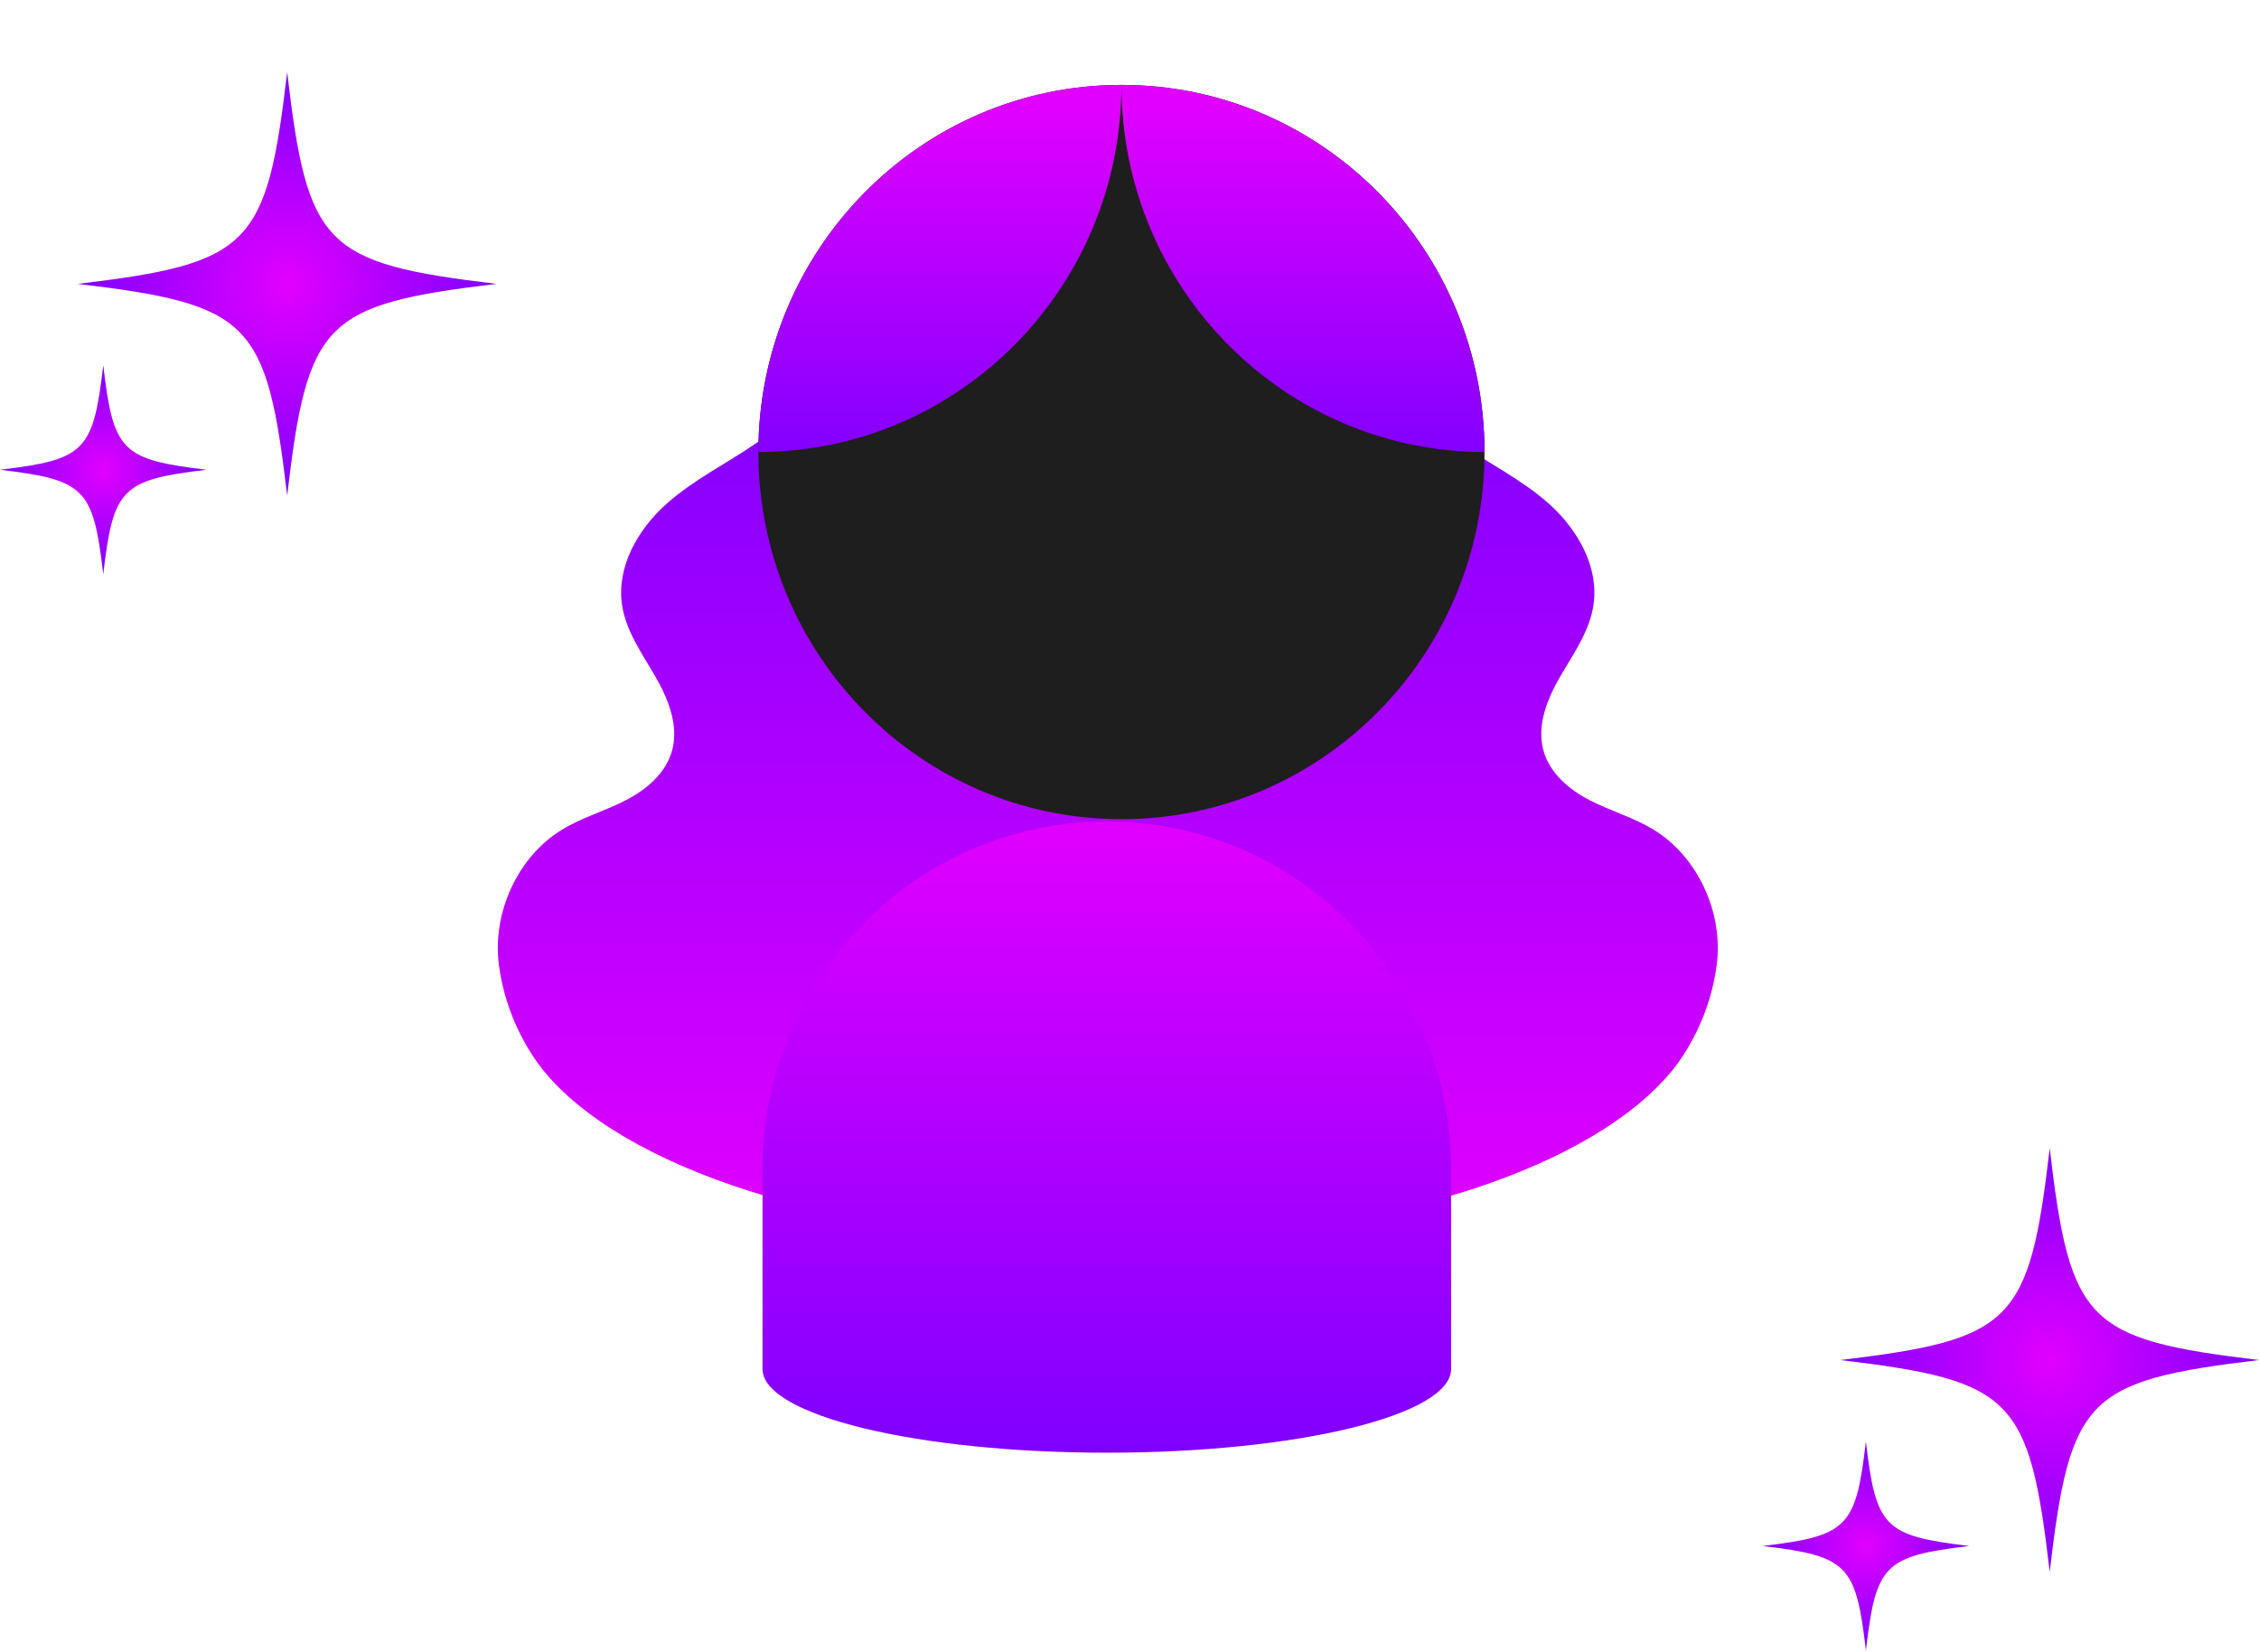 <svg width="212" height="155" viewBox="0 0 212 155" fill="none" xmlns="http://www.w3.org/2000/svg">
<path d="M46.596 26.637C30.415 28.576 28.866 30.142 26.949 46.503C25.031 30.142 23.483 28.576 7.301 26.637C23.483 24.699 25.031 23.133 26.949 6.772C28.866 23.133 30.415 24.699 46.596 26.637Z" fill="url(#paint0_radial_405_97)"/>
<path d="M19.382 44.079C11.402 45.034 10.635 45.809 9.691 53.877C8.747 45.809 7.98 45.034 -6.10352e-05 44.079C7.98 43.125 8.747 42.349 9.691 34.281C10.635 42.349 11.402 43.125 19.382 44.079Z" fill="url(#paint1_radial_405_97)"/>
<path d="M212.007 127.618C195.826 129.557 194.277 131.123 192.36 147.484C190.442 131.123 188.893 129.557 172.712 127.618C188.893 125.68 190.442 124.114 192.36 107.753C194.277 124.114 195.826 125.68 212.007 127.618Z" fill="url(#paint2_radial_405_97)"/>
<path d="M184.8 145.067C176.82 146.022 176.053 146.797 175.109 154.866C174.165 146.797 173.398 146.022 165.418 145.067C173.398 144.113 174.165 143.337 175.109 135.269C176.053 143.337 176.82 144.113 184.8 145.067Z" fill="url(#paint3_radial_405_97)"/>
<path d="M155.189 77.858C153.316 76.71 151.184 76.113 149.237 75.114C147.29 74.115 145.417 72.564 144.834 70.379C144.2 67.993 145.247 65.487 146.479 63.377C147.71 61.267 149.193 59.194 149.547 56.748C150.07 53.191 148.042 49.694 145.439 47.337C142.828 44.989 139.649 43.46 136.78 41.461C133.919 39.463 131.227 36.749 130.489 33.229H77.432C76.695 36.749 74.003 39.463 71.141 41.461C68.279 43.46 65.093 44.989 62.483 47.337C59.872 49.686 57.851 53.184 58.375 56.748C58.736 59.194 60.218 61.267 61.443 63.377C62.674 65.487 63.714 67.993 63.087 70.379C62.505 72.564 60.639 74.115 58.684 75.114C56.737 76.113 54.606 76.71 52.733 77.858C48.602 80.379 46.169 85.628 46.825 90.58C47.474 95.509 49.856 99.036 50.97 100.415C58.117 109.237 77.513 116.5 104.551 116.388C131.146 116.276 149.938 109.08 156.959 100.415C158.08 99.036 160.455 95.509 161.104 90.58C161.76 85.628 159.319 80.379 155.196 77.858H155.189Z" fill="url(#paint4_linear_405_97)"/>
<path d="M105.244 76.867C124.062 76.867 139.317 61.443 139.317 42.416C139.317 23.389 124.062 7.965 105.244 7.965C86.426 7.965 71.171 23.389 71.171 42.416C71.171 61.443 86.426 76.867 105.244 76.867Z" fill="#1E1E1E"/>
<path d="M105.244 7.965C105.244 26.98 89.977 42.416 71.171 42.416C71.171 23.401 86.437 7.965 105.244 7.965Z" fill="url(#paint5_linear_405_97)"/>
<path d="M105.244 7.965C124.051 7.965 139.317 23.401 139.317 42.416C120.511 42.416 105.244 26.98 105.244 7.965Z" fill="url(#paint6_linear_405_97)"/>
<path d="M103.872 77.083C86.024 77.083 71.561 91.706 71.561 109.752V128.461C71.561 132.793 86.024 136.313 103.872 136.313C121.72 136.313 136.183 132.801 136.183 128.461V109.752C136.183 91.706 121.72 77.083 103.872 77.083Z" fill="url(#paint7_linear_405_97)"/>
<defs>
<radialGradient id="paint0_radial_405_97" cx="0" cy="0" r="1" gradientUnits="userSpaceOnUse" gradientTransform="translate(26.949 26.637) scale(19.648 19.865)">
<stop stop-color="#E100FF"/>
<stop offset="1" stop-color="#7F00FF"/>
</radialGradient>
<radialGradient id="paint1_radial_405_97" cx="0" cy="0" r="1" gradientUnits="userSpaceOnUse" gradientTransform="translate(9.698 44.079) scale(9.691 9.798)">
<stop stop-color="#E100FF"/>
<stop offset="1" stop-color="#7F00FF"/>
</radialGradient>
<radialGradient id="paint2_radial_405_97" cx="0" cy="0" r="1" gradientUnits="userSpaceOnUse" gradientTransform="translate(192.367 127.618) scale(19.648 19.865)">
<stop stop-color="#E100FF"/>
<stop offset="1" stop-color="#7F00FF"/>
</radialGradient>
<radialGradient id="paint3_radial_405_97" cx="0" cy="0" r="1" gradientUnits="userSpaceOnUse" gradientTransform="translate(175.109 145.067) scale(9.691 9.798)">
<stop stop-color="#E100FF"/>
<stop offset="1" stop-color="#7F00FF"/>
</radialGradient>
<linearGradient id="paint4_linear_405_97" x1="103.961" y1="116.388" x2="103.961" y2="33.236" gradientUnits="userSpaceOnUse">
<stop stop-color="#E100FF"/>
<stop offset="1" stop-color="#7F00FF"/>
</linearGradient>
<linearGradient id="paint5_linear_405_97" x1="88.2" y1="43.609" x2="88.2" y2="9.844" gradientUnits="userSpaceOnUse">
<stop stop-color="#7F00FF"/>
<stop offset="1" stop-color="#E100FF"/>
</linearGradient>
<linearGradient id="paint6_linear_405_97" x1="122.281" y1="43.609" x2="122.281" y2="9.844" gradientUnits="userSpaceOnUse">
<stop stop-color="#7F00FF"/>
<stop offset="1" stop-color="#E100FF"/>
</linearGradient>
<linearGradient id="paint7_linear_405_97" x1="103.872" y1="136.305" x2="103.872" y2="77.083" gradientUnits="userSpaceOnUse">
<stop stop-color="#7F00FF"/>
<stop offset="1" stop-color="#E100FF"/>
</linearGradient>
</defs>
</svg>
